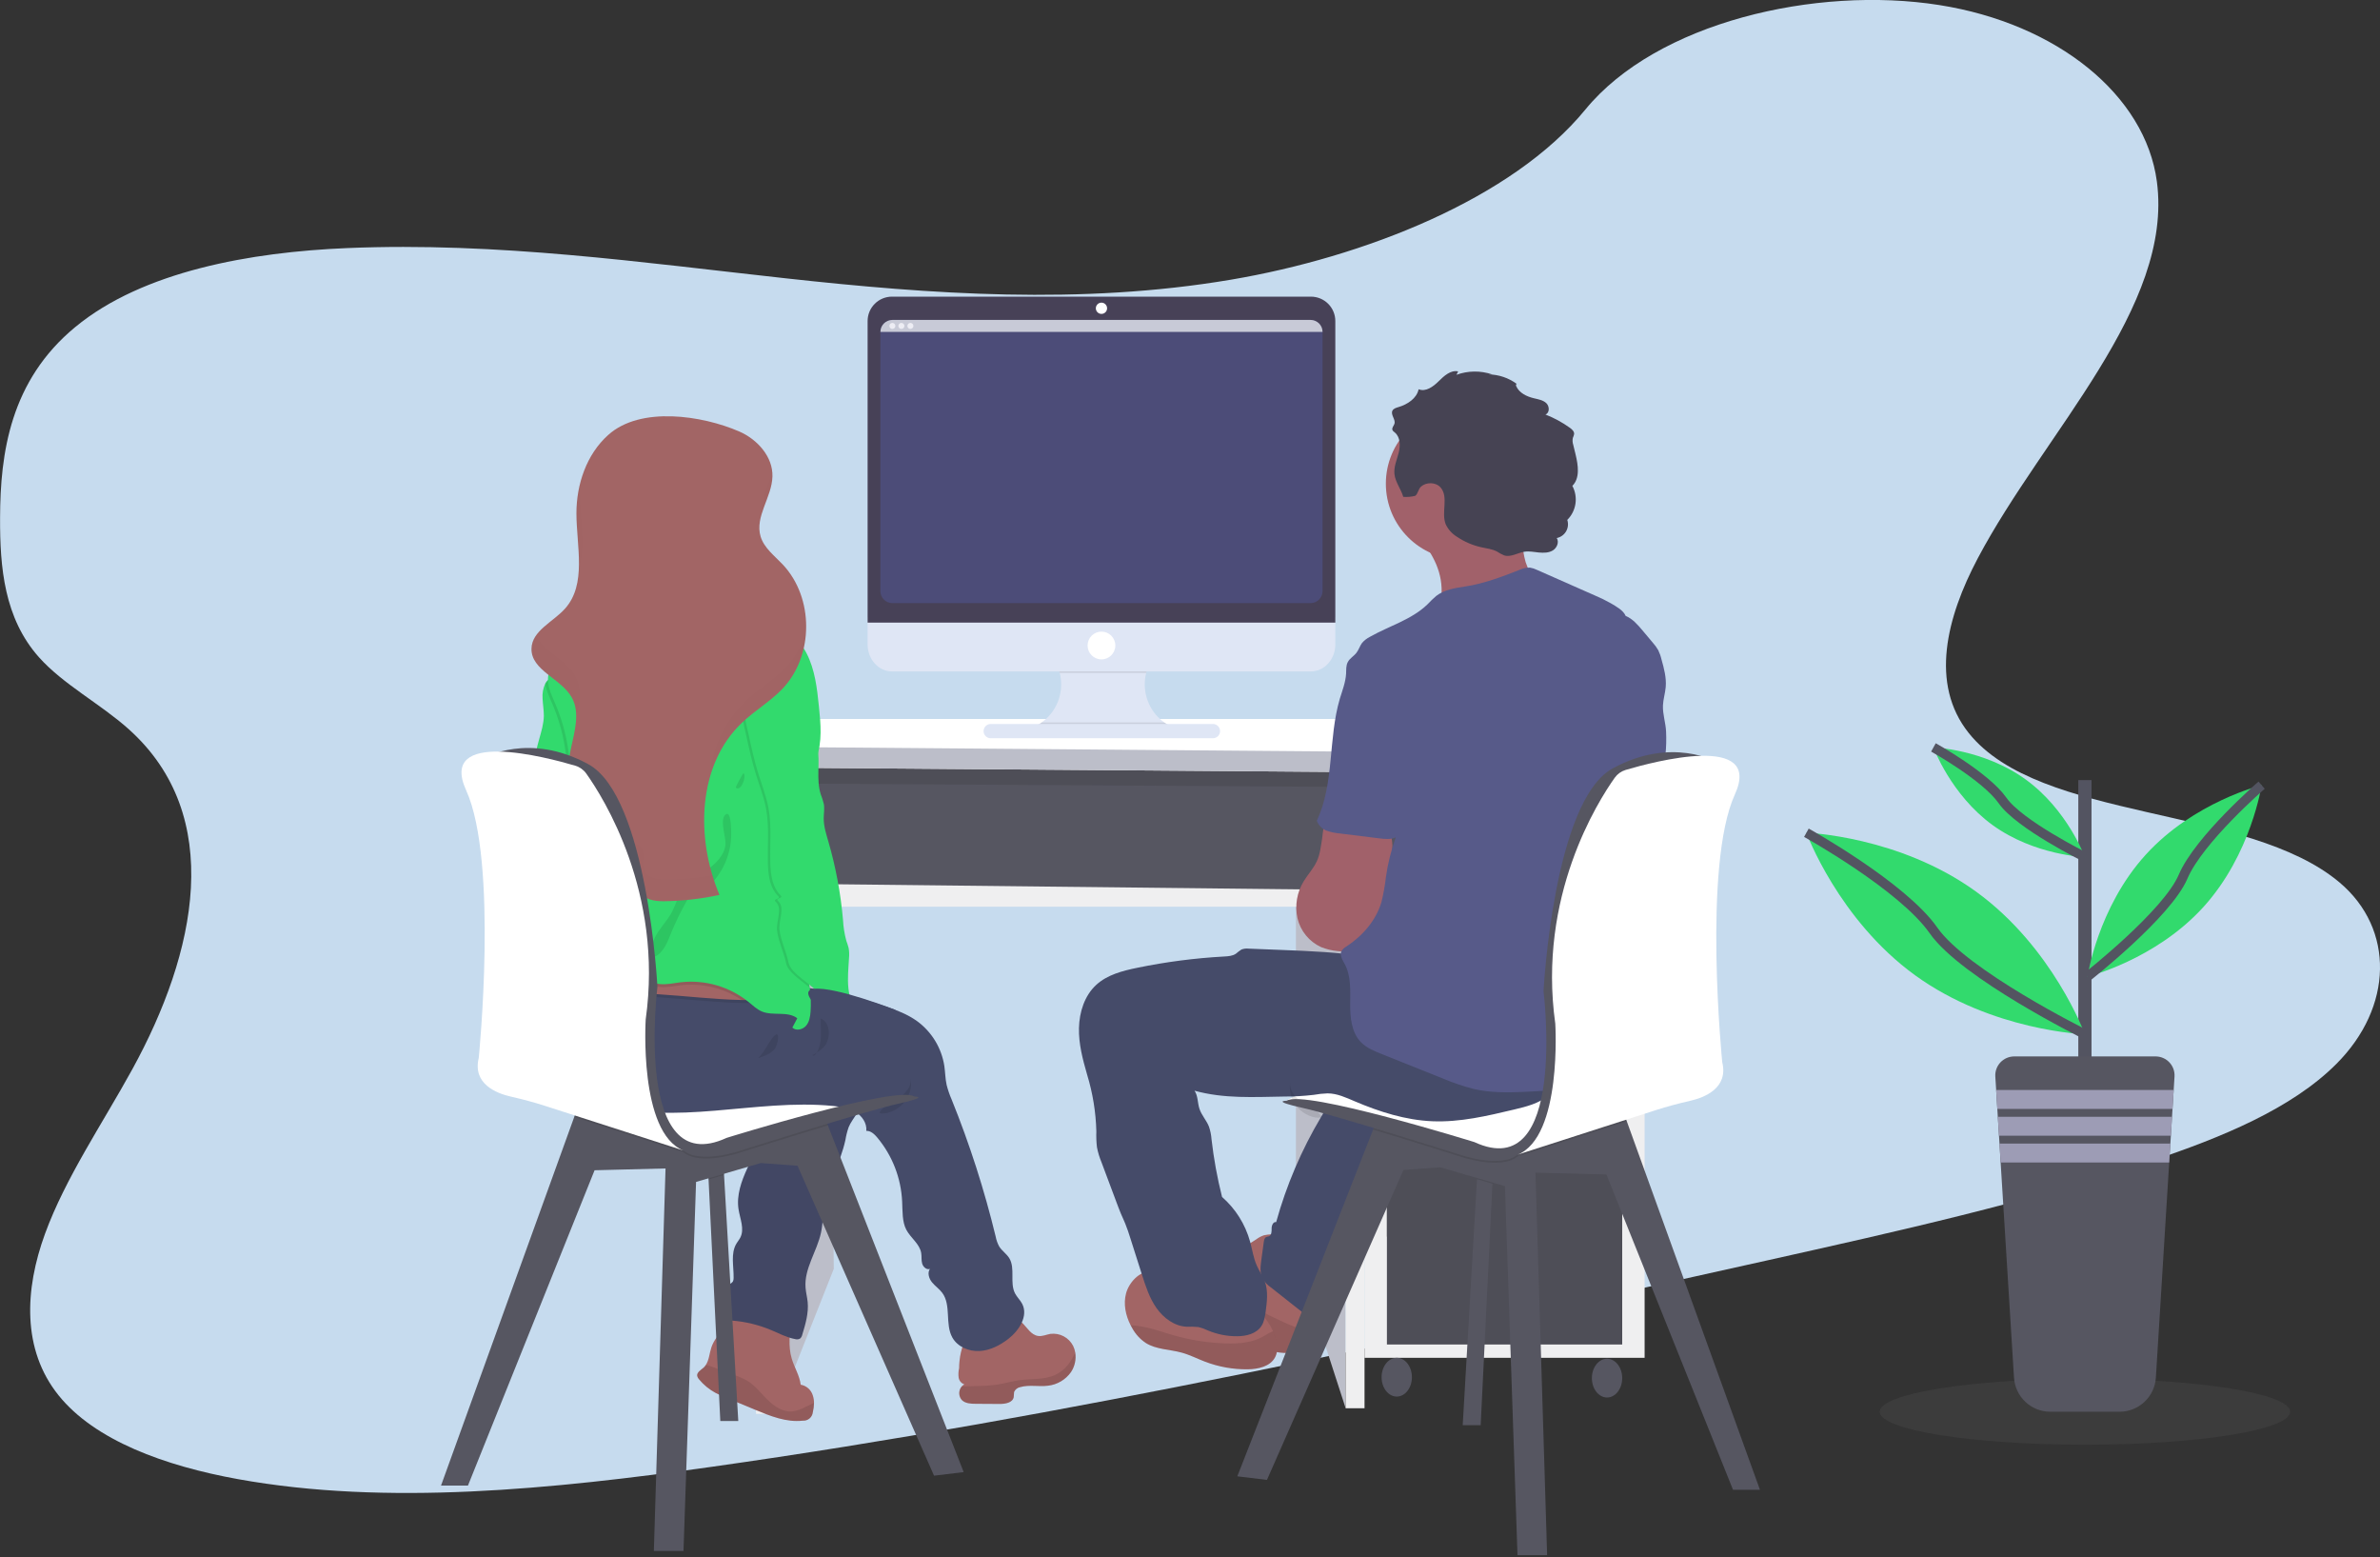 <svg width="500" height="327" viewBox="0 0 500 327" fill="none" xmlns="http://www.w3.org/2000/svg">
<rect x="0" y="0" width="500" height="327" fill="#333333" stroke="none"/>
<g clip-path="url(#clip0_1196_3313)">
<path d="M258.599 58.741C227.022 64.077 195.489 61.789 165.154 58.462C134.82 55.135 104.561 50.789 72.971 52.099C52.649 52.94 30.018 56.966 15.829 68.67C2.17 79.927 0.042 95.117 0.016 108.83C-0.02 119.144 0.874 129.816 8.183 138.033C13.262 143.732 21.081 147.817 26.97 153.078C47.459 171.352 41.23 200.127 27.784 224.591C21.474 236.069 13.758 247.357 9.462 259.105C5.166 270.853 4.595 283.441 12.285 293.021C19.904 302.521 34.642 307.875 50.008 310.649C81.218 316.287 115.99 312.787 149.633 308.043C224.093 297.508 297.782 281.083 371.312 264.698C398.518 258.631 425.844 252.538 452.054 243.795C466.611 238.928 481.433 232.87 490.835 223.441C502.781 211.494 503.082 195.153 491.569 185.388C472.252 169.016 428.53 172.649 413.588 153.932C405.367 143.626 408.947 129.631 415.491 117.268C429.521 90.754 456.638 64.559 453.125 38.126C450.701 19.984 432.202 4.97 407.407 1.059C381.418 -3.038 348.04 4.732 333.076 22.988C317.692 41.798 286.482 54.015 258.599 58.741Z" fill="#C6DBEE"/>
<path d="M284.683 158.957H159.281V187.997H284.683V158.957Z" fill="#565661"/>
<path opacity="0.1" d="M284.683 158.957H159.281V187.997H284.683V158.957Z" fill="black"/>
<path d="M174.284 188.953L175.165 266.48L163.103 296.931L162.17 188.953H174.284Z" fill="#BCBEC9"/>
<path d="M160.604 164.532L282.697 165.267V186.895H160.604V164.532Z" fill="#565661"/>
<path d="M272.25 188.953L282.697 190.426V295.754L272.25 263.537V188.953Z" fill="#BCBEC9"/>
<path d="M345.507 160.121H286.666V285.166H345.507V160.121Z" fill="#EFEFF0"/>
<path d="M340.799 163.594H291.373V259.714H340.799V163.594Z" fill="#565661"/>
<path opacity="0.1" d="M340.799 163.594H291.373V259.714H340.799V163.594Z" fill="black"/>
<path d="M340.799 165.563H291.373V186.895H340.799V165.563Z" fill="#565661"/>
<path d="M340.799 188.953H291.373V234.263H340.799V188.953Z" fill="#565661"/>
<path d="M340.799 237.059H291.373V282.369H340.799V237.059Z" fill="#565661"/>
<path opacity="0.1" d="M340.799 237.059H291.373V282.369H340.799V237.059Z" fill="black"/>
<path d="M293.435 293.307C295.194 293.307 296.621 291.485 296.621 289.236C296.621 286.988 295.194 285.166 293.435 285.166C291.676 285.166 290.25 286.988 290.25 289.236C290.25 291.485 291.676 293.307 293.435 293.307Z" fill="#565661"/>
<path d="M337.613 293.502C339.373 293.502 340.799 291.68 340.799 289.431C340.799 287.183 339.373 285.36 337.613 285.36C335.854 285.36 334.428 287.183 334.428 289.431C334.428 291.68 335.854 293.502 337.613 293.502Z" fill="#565661"/>
<path d="M158.838 296.931H163.104L161.931 161.205H155.454L158.838 296.931Z" fill="#EFEFF0"/>
<path d="M282.697 160.121V295.754H286.666V161.205L282.697 160.121Z" fill="#EFEFF0"/>
<path d="M162.139 185.568V190.426H282.696V186.895L162.139 185.568Z" fill="#EFEFF0"/>
<path d="M170.311 151.001H323.15L345.361 158.355V162.621L154.719 161.152V156.811L170.311 151.001Z" fill="white"/>
<path d="M154.719 156.811L345.361 158.355V162.621L154.719 161.152V156.811Z" fill="#BCBEC9"/>
<path d="M171.988 207.395L171.103 207.262C171.103 207.223 171.103 207.187 171.103 207.152C171.077 206.944 171.046 206.74 171.015 206.532C171.377 206.82 171.723 207.108 172.041 207.395H171.988Z" fill="url(#paint0_linear_1196_3313)"/>
<path d="M152.759 275.719C153.334 275.586 153.918 275.475 154.502 275.396C158.513 274.824 162.604 275.427 166.28 277.13C165.908 279.865 165.541 282.692 166.329 285.334C166.877 287.192 167.979 288.874 168.214 290.812C168.805 290.913 169.355 291.177 169.805 291.574C170.254 291.971 170.584 292.486 170.758 293.059C170.927 293.567 171.013 294.099 171.01 294.635C171.005 295.297 170.922 295.957 170.762 296.599C170.708 297.113 170.456 297.585 170.06 297.916C169.663 298.246 169.153 298.409 168.638 298.369C165.214 298.759 161.856 297.409 158.67 296.086L152.476 293.511C151.75 293.21 151.02 292.905 150.326 292.533C149.008 291.821 147.838 290.864 146.879 289.714C146.676 289.509 146.534 289.252 146.467 288.971C146.352 288.192 147.264 287.728 147.843 287.201C148.013 287.041 148.162 286.859 148.286 286.661C148.972 285.626 149.038 284.197 149.45 282.975C150.423 280.077 153.432 278.21 154.493 275.382C154.551 275.228 154.604 275.073 154.648 274.913" fill="#A26565"/>
<path opacity="0.1" d="M171.01 294.635C171.005 295.297 170.922 295.957 170.762 296.599C170.708 297.113 170.456 297.585 170.06 297.916C169.663 298.246 169.153 298.409 168.638 298.369C165.214 298.759 161.856 297.409 158.67 296.086L152.476 293.511C151.75 293.21 151.02 292.905 150.326 292.533C149.008 291.821 147.838 290.865 146.879 289.714C146.676 289.509 146.534 289.252 146.467 288.971C146.352 288.192 147.264 287.728 147.843 287.201C148.013 287.041 148.162 286.859 148.286 286.661C149.994 287.029 152.113 288.104 153.418 288.52C154.726 288.876 155.981 289.401 157.153 290.082C158.781 291.126 159.953 292.737 161.334 294.064C162.714 295.391 164.497 296.599 166.422 296.436C167.439 296.282 168.42 295.943 169.315 295.436L171.01 294.635Z" fill="black"/>
<path d="M163.758 231.754C163.873 232.155 163.863 232.582 163.729 232.978C163.594 233.373 163.342 233.718 163.006 233.966C162.427 234.325 161.679 234.276 161.104 234.665C160.391 235.165 160.289 236.156 160.166 237.015C159.723 239.966 158.259 242.643 157.007 245.356C155.754 248.068 154.697 251.028 155.157 253.975C155.471 255.975 156.453 258.108 155.533 259.909C155.308 260.351 154.971 260.745 154.715 261.174C153.454 263.281 154.17 265.949 154.122 268.4C154.14 268.672 154.08 268.944 153.949 269.183C153.756 269.409 153.518 269.593 153.25 269.723C152.801 270.053 152.432 270.481 152.171 270.973C151.91 271.466 151.763 272.011 151.741 272.568C151.704 273.682 151.838 274.796 152.14 275.869C152.188 276.302 152.38 276.707 152.684 277.02C153.036 277.252 153.452 277.37 153.874 277.356C156.654 277.581 159.38 278.244 161.953 279.32C163.63 280.02 165.258 280.896 167.041 281.232C167.214 281.286 167.395 281.303 167.575 281.284C167.754 281.265 167.928 281.21 168.085 281.121C168.31 280.919 168.464 280.651 168.528 280.356C169.214 278.099 169.908 275.772 169.674 273.427C169.572 272.418 169.302 271.431 169.231 270.422C168.922 266.44 171.616 262.847 172.47 258.918C172.855 257.148 172.855 255.316 173.129 253.528C173.873 248.63 176.572 244.236 177.611 239.391C177.756 238.488 177.981 237.599 178.284 236.736C179.058 234.86 180.85 233.338 180.89 231.307C180.914 230.86 180.797 230.417 180.554 230.041C180.136 229.584 179.582 229.273 178.974 229.156C176.57 228.495 174.124 228.001 171.652 227.679C170.519 227.456 169.362 227.376 168.209 227.44C166.712 227.616 165.273 228.124 163.997 228.926C162.289 229.979 163.387 230.232 163.758 231.754Z" fill="#454B69"/>
<path opacity="0.05" d="M163.758 231.754C163.873 232.155 163.863 232.582 163.729 232.978C163.594 233.373 163.342 233.718 163.006 233.966C162.427 234.325 161.679 234.276 161.104 234.665C160.391 235.165 160.289 236.156 160.166 237.015C159.723 239.966 158.259 242.643 157.007 245.356C155.754 248.068 154.697 251.028 155.157 253.975C155.471 255.975 156.453 258.108 155.533 259.909C155.308 260.351 154.971 260.745 154.715 261.174C153.454 263.281 154.17 265.949 154.122 268.4C154.14 268.672 154.08 268.944 153.949 269.183C153.756 269.409 153.518 269.593 153.25 269.723C152.801 270.053 152.432 270.481 152.171 270.973C151.91 271.466 151.763 272.011 151.741 272.568C151.704 273.682 151.838 274.796 152.14 275.869C152.188 276.302 152.38 276.707 152.684 277.02C153.036 277.252 153.452 277.37 153.874 277.356C156.654 277.581 159.38 278.244 161.953 279.32C163.63 280.02 165.258 280.896 167.041 281.232C167.214 281.286 167.395 281.303 167.575 281.284C167.754 281.265 167.928 281.21 168.085 281.121C168.31 280.919 168.464 280.651 168.528 280.356C169.214 278.099 169.908 275.772 169.674 273.427C169.572 272.418 169.302 271.431 169.231 270.422C168.922 266.44 171.616 262.847 172.47 258.918C172.855 257.148 172.855 255.316 173.129 253.528C173.873 248.63 176.572 244.236 177.611 239.391C177.756 238.488 177.981 237.599 178.284 236.736C179.058 234.86 180.85 233.338 180.89 231.307C180.914 230.86 180.797 230.417 180.554 230.041C180.136 229.584 179.582 229.273 178.974 229.156C176.57 228.495 174.124 228.001 171.652 227.679C170.519 227.456 169.362 227.376 168.209 227.44C166.712 227.616 165.273 228.124 163.997 228.926C162.289 229.979 163.387 230.232 163.758 231.754Z" fill="black"/>
<path d="M155.1 298.44H151.325L148.857 247.714L148.684 244.829L151.892 243.701L152.109 246.767L155.1 298.44Z" fill="#565661"/>
<path opacity="0.1" d="M152.109 246.767L148.857 247.714L148.684 244.829L151.892 243.701L152.109 246.767Z" fill="black"/>
<path d="M202.455 309.17L196.23 309.923L167.55 244.829L159.816 244.263L146.233 248.227L143.592 325.728H137.366L139.818 245.396L124.912 245.776L98.312 311.998H92.653L120.629 234.604L121.708 231.621L163.4 230.192L173.793 236.019L173.926 236.356L202.455 309.17Z" fill="#565661"/>
<path opacity="0.1" d="M173.926 236.356C164.966 239.055 155.666 242.002 155.666 242.002C155.666 242.002 147.185 244.962 143.592 242.002C143.139 241.648 142.633 241.369 142.092 241.174C142.558 241.507 143.062 241.785 143.592 242.002L120.629 234.599L121.704 231.621L163.4 230.192L173.793 236.019L173.926 236.356Z" fill="black"/>
<path d="M131.517 223.51L148.494 219.736C148.494 219.736 189.057 227.285 192.075 230.302C192.075 230.302 159.626 236.904 156.042 239.152C152.458 241.4 131.137 243.887 131.517 223.51Z" fill="white"/>
<path d="M124.217 181.081C122.89 185.289 119.266 189.081 114.855 189.262C114.534 189.3 114.209 189.241 113.921 189.094C113.368 188.749 113.355 187.939 113.58 187.324C113.806 186.709 114.2 186.156 114.262 185.51C114.275 185.378 114.266 185.245 114.235 185.116C114.12 184.59 113.691 184.121 113.187 184.231C113.53 183.957 113.759 183.564 113.828 183.129C113.898 182.695 113.803 182.25 113.563 181.882C113.363 181.656 113.182 181.413 113.023 181.156C112.656 180.404 113.227 179.559 113.465 178.753C113.957 176.984 112.709 175.214 112.607 173.368C112.519 171.718 113.355 170.165 113.563 168.528C113.895 165.873 112.576 163.329 112.421 160.678C112.315 158.829 112.771 156.997 113.28 155.213C113.722 153.621 114.222 152.01 114.253 150.346C114.253 149.138 114.045 147.944 113.988 146.74C113.896 145.64 114.096 144.535 114.567 143.536C114.873 142.949 115.395 142.504 116.023 142.293C117.474 141.806 118.425 142.563 118.638 143.939C118.992 146.28 118.788 148.669 119.253 151.019C119.682 153.216 120.333 155.364 121.195 157.43C121.978 159.298 122.929 161.103 123.531 163.037C123.984 164.63 124.308 166.258 124.5 167.904C125.093 172.324 125.557 176.873 124.217 181.081Z" fill="#32DA6D"/>
<path d="M224.988 288.179C224.429 288.968 223.709 289.63 222.875 290.121C222.042 290.612 221.114 290.921 220.152 291.029C218.232 291.268 216.237 290.785 214.374 291.312C214.086 291.359 213.814 291.478 213.582 291.656C213.35 291.834 213.166 292.067 213.047 292.334C213.001 292.694 212.973 293.055 212.963 293.418C212.746 294.599 211.193 294.865 209.985 294.856L205.003 294.825C203.968 294.825 202.822 294.768 202.079 294.051C201.725 293.659 201.526 293.153 201.518 292.625C201.51 292.098 201.693 291.586 202.034 291.183C202.189 291 202.378 290.85 202.592 290.741C202.281 290.638 202.004 290.451 201.793 290.2C201.582 289.949 201.445 289.645 201.397 289.321C201.307 288.67 201.338 288.008 201.49 287.369C201.49 285.52 201.933 282.422 203.233 280.975C204.831 279.175 207.6 276.847 210.012 276.365C210.826 276.209 211.665 276.245 212.463 276.472C213.26 276.699 213.994 277.109 214.604 277.67C215.746 278.732 216.578 280.396 218.144 280.582C218.998 280.688 219.821 280.285 220.666 280.139C221.626 280.016 222.601 280.192 223.458 280.644C224.314 281.097 225.009 281.803 225.449 282.666C225.663 283.103 225.812 283.57 225.891 284.051C226.125 285.492 225.802 286.967 224.988 288.179Z" fill="#A26565"/>
<path opacity="0.1" d="M224.989 288.179C224.429 288.968 223.709 289.63 222.875 290.121C222.042 290.612 221.114 290.921 220.153 291.029C218.232 291.268 216.237 290.785 214.374 291.312C214.086 291.359 213.814 291.478 213.582 291.656C213.35 291.834 213.167 292.067 213.047 292.334C213.001 292.694 212.973 293.055 212.963 293.418C212.746 294.599 211.193 294.865 209.985 294.856L205.003 294.825C203.968 294.825 202.822 294.768 202.079 294.051C201.725 293.659 201.526 293.153 201.518 292.625C201.51 292.098 201.693 291.586 202.034 291.184C204.91 291.064 207.738 291.184 210.605 290.591C211.768 290.356 212.914 290.046 214.091 289.883C216.64 289.52 219.352 289.83 221.692 288.75C223.644 287.865 225.042 286.064 225.869 284.055C226.108 285.492 225.794 286.965 224.989 288.179V288.179Z" fill="black"/>
<path d="M211.843 281.183C210.074 282.555 207.998 283.626 205.769 283.741C203.539 283.856 201.172 282.856 200.079 280.918C198.481 278.073 199.897 274.117 197.942 271.506C197.331 270.688 196.451 270.108 195.805 269.316C195.159 268.524 194.787 267.334 195.362 266.493C194.668 266.758 193.933 266.086 193.73 265.369C193.526 264.652 193.654 263.882 193.53 263.157C193.207 261.232 191.318 259.997 190.411 258.289C189.504 256.581 189.628 254.365 189.526 252.342C189.3 247.416 187.466 242.699 184.305 238.913C183.704 238.196 182.934 237.466 181.996 237.502C182.16 235.882 181.08 234.333 179.682 233.519C178.284 232.705 176.62 232.431 175.001 232.271C158.661 230.661 141.636 236.736 126.035 231.625C121.695 230.205 117.509 227.829 114.855 224.103C113.821 222.685 113.081 221.075 112.679 219.366C112.277 217.658 112.221 215.887 112.514 214.156V214.094C113.129 210.953 114.788 210.178 117.536 208.745C120.708 207.068 124.023 205.677 127.442 204.59C134.079 202.515 141.224 201.767 148.073 203.289C151.272 204.006 154.356 205.192 157.56 205.886C158.821 206.161 160.09 206.355 161.369 206.519C163.356 206.767 165.351 206.931 167.351 207.161C173.745 207.897 180.043 209.314 186.137 211.386C188.407 212.156 190.677 213.037 192.628 214.431C194.171 215.552 195.476 216.968 196.467 218.599C197.457 220.229 198.113 222.04 198.397 223.926C198.583 225.227 198.588 226.581 198.871 227.842C199.139 228.902 199.494 229.938 199.933 230.94C203.713 240.288 206.802 249.901 209.175 259.701C209.31 260.429 209.559 261.131 209.914 261.781C210.481 262.696 211.454 263.312 212.025 264.227C213.352 266.387 212.073 269.4 213.25 271.648C213.657 272.427 214.334 273.042 214.741 273.82C216.069 276.374 214.109 279.427 211.843 281.183Z" fill="#454B69"/>
<path opacity="0.1" d="M189.234 230.342C189.863 229.845 190.406 229.247 190.84 228.572C191.276 227.895 191.449 227.081 191.327 226.285C191.5 227.292 191.434 228.326 191.135 229.303C190.836 230.281 190.312 231.174 189.606 231.913C188.495 233.05 186.411 234.165 184.788 233.776C185.018 232.475 188.203 231.218 189.234 230.342Z" fill="black"/>
<path opacity="0.1" d="M161.59 208.289C161.457 208.763 161.207 209.197 160.864 209.551C160.521 209.904 160.096 210.167 159.626 210.316C158.682 210.604 157.695 210.719 156.71 210.656H155.825C144.215 210.4 132.482 207.824 121.142 210.28C119.775 210.562 118.434 210.957 117.133 211.462C115.476 212.115 113.924 213.01 112.527 214.117V214.055C113.142 210.913 114.802 210.139 117.549 208.705C120.718 207.042 124.029 205.665 127.442 204.59C134.079 202.515 141.224 201.767 148.074 203.289C151.272 204.006 154.356 205.192 157.56 205.886C158.821 206.161 160.09 206.355 161.369 206.519C161.617 207.074 161.694 207.69 161.59 208.289V208.289Z" fill="black"/>
<path d="M161.59 207.656C161.458 208.132 161.209 208.566 160.866 208.921C160.522 209.276 160.096 209.539 159.626 209.687C158.682 209.976 157.694 210.09 156.71 210.024H155.825C144.215 209.767 132.482 207.192 121.142 209.647C119.776 209.93 118.435 210.323 117.133 210.824C115.397 211.517 113.778 212.472 112.333 213.656C111.993 212.724 111.656 211.791 111.319 210.855C110.912 209.74 112.204 209.493 112.452 208.493C112.616 207.816 112.337 207.046 112.195 206.324C112.159 206.148 112.136 205.969 112.125 205.789C112.045 204.192 112.616 203.271 113.925 202.408C117.81 199.842 122.549 198.081 126.982 196.758C129.339 196.013 131.774 195.541 134.238 195.351C137.725 195.147 141.207 195.793 144.6 196.612C148.773 197.643 152.901 199.006 156.599 201.187C158.413 202.245 160.183 203.572 161.161 205.457C161.551 206.12 161.703 206.896 161.59 207.656Z" fill="#A26565"/>
<path opacity="0.1" d="M124.217 181.081C122.889 185.289 119.266 189.081 114.854 189.262C114.533 189.3 114.208 189.241 113.921 189.094C113.368 188.749 113.354 187.939 113.58 187.324C113.806 186.709 114.2 186.156 114.261 185.51C114.275 185.378 114.266 185.245 114.235 185.116C116.575 181.815 118.845 178.479 119.743 174.572C119.925 173.899 119.981 173.199 119.907 172.506C119.788 171.709 119.385 170.988 119.164 170.218C118.774 168.855 118.956 167.413 119.066 166.001C119.527 159.786 118.489 153.551 116.04 147.82C115.443 146.439 114.761 145.041 114.553 143.567C114.86 142.98 115.381 142.535 116.009 142.324C117.46 141.837 118.412 142.594 118.624 143.97C118.978 146.311 118.774 148.7 119.239 151.05C119.669 153.247 120.319 155.395 121.181 157.461C121.964 159.328 122.916 161.134 123.517 163.067C123.97 164.661 124.294 166.289 124.486 167.935C125.093 172.324 125.557 176.873 124.217 181.081Z" fill="black"/>
<path opacity="0.1" d="M161.59 207.656C161.458 208.132 161.209 208.566 160.866 208.921C160.523 209.276 160.097 209.539 159.626 209.687C158.683 209.976 157.695 210.09 156.71 210.024H155.825C152.046 207.513 147.503 206.417 142.994 206.926C141.552 207.099 140.11 207.435 138.667 207.302C135.752 207.037 133.389 204.939 130.792 203.599C127.836 202.139 124.512 201.596 121.246 202.039C117.98 202.483 114.921 203.891 112.461 206.085L112.209 206.307C112.173 206.13 112.149 205.951 112.138 205.771C112.059 204.174 112.629 203.254 113.939 202.391C117.824 199.824 122.562 198.063 126.996 196.74C129.352 195.995 131.787 195.523 134.252 195.333C137.738 195.13 141.22 195.776 144.614 196.594C148.786 197.625 152.914 198.988 156.613 201.17C158.414 202.245 160.183 203.572 161.161 205.457C161.551 206.12 161.703 206.896 161.59 207.656Z" fill="black"/>
<path d="M171.514 159.187L171.452 159.346C170.461 161.917 168.638 164.09 167.47 166.594C165.997 169.767 165.634 173.324 165.306 176.811C165.023 179.798 164.745 182.802 164.97 185.798C165.537 193.178 169.143 200.178 170.107 207.417C170.345 209.089 170.406 210.781 170.288 212.466C170.209 213.532 170.014 214.679 169.306 215.466C168.598 216.254 167.222 216.563 166.461 215.807C166.802 215.156 167.147 214.51 167.492 213.86C165.47 212.289 162.426 213.417 160.064 212.435C159.024 211.993 158.192 211.196 157.32 210.484C155.331 208.866 153.039 207.663 150.578 206.944C148.116 206.225 145.537 206.005 142.99 206.298C141.547 206.475 140.105 206.811 138.662 206.678C135.747 206.409 133.384 204.316 130.787 202.975C127.832 201.516 124.508 200.973 121.242 201.415C117.977 201.858 114.917 203.265 112.456 205.457C111.837 206.032 111.005 206.705 110.244 206.342C109.95 206.162 109.712 205.903 109.558 205.594C106.66 200.643 108.793 194.258 111.89 189.435C114.987 184.612 119.089 180.165 120.363 174.576C120.547 173.904 120.602 173.203 120.527 172.51C120.407 171.714 120.004 170.992 119.783 170.222C119.394 168.86 119.575 167.417 119.686 166.006C120.15 159.789 119.115 153.553 116.668 147.82C115.96 146.169 115.12 144.497 115.12 142.705C115.12 139.882 117.142 137.541 118.814 135.271C120.739 132.66 122.354 129.771 124.792 127.625C127.101 125.585 130.446 124.337 133.304 125.373C138.161 124.193 143.16 123.706 148.153 123.926C149.878 124.005 151.661 124.187 153.175 125.023C154.794 125.908 155.958 127.483 157.55 128.426C158.714 129.12 160.055 129.448 161.32 129.935C164.814 131.299 167.699 133.879 169.443 137.2C171.213 140.629 171.656 144.572 172.045 148.413C172.417 152.028 172.771 155.784 171.514 159.187Z" fill="#32DA6D"/>
<path opacity="0.1" d="M164.971 185.798C165.537 193.178 169.143 200.178 170.108 207.417C168.179 205.785 165.493 204.143 165.135 202.245C164.736 200.192 163.462 197.502 163.25 195.426C163.037 193.351 164.493 190.816 162.967 189.391C162.223 188.696 164.201 188.891 163.475 188.178C161.843 186.59 161.44 184.143 161.338 181.873C161.166 177.855 161.675 173.793 160.936 169.842C160.493 167.404 159.569 165.081 158.83 162.714C157.971 159.957 157.352 157.134 156.733 154.307C156.123 151.793 155.68 149.241 155.405 146.669C155.215 144.457 155.303 142.112 156.29 140.094C157.277 138.076 159.272 136.439 161.511 136.47C168.997 136.567 167.705 146.718 169.351 151.408C170.01 153.276 170.9 155.081 171.258 157.028C171.389 157.791 171.46 158.563 171.47 159.338C170.479 161.908 168.657 164.081 167.488 166.585C166.015 169.758 165.652 173.315 165.325 176.802C165.024 179.798 164.745 182.802 164.971 185.798Z" fill="black"/>
<path d="M169.837 151.293C170.497 153.16 171.386 154.966 171.744 156.913C172.342 160.174 171.417 163.638 172.421 166.798C172.683 167.472 172.902 168.162 173.076 168.864C173.249 169.868 173.05 170.895 173.05 171.917C173.05 173.563 173.567 175.156 174.027 176.736C175.584 182.104 176.613 187.611 177.102 193.178C177.176 194.674 177.411 196.158 177.806 197.603C177.992 198.093 178.151 198.592 178.284 199.099C178.403 199.775 178.431 200.464 178.368 201.147C178.248 203.316 178.005 205.493 178.248 207.652C178.492 209.811 179.279 212.001 180.903 213.448C179.452 213.762 177.917 214.077 176.501 213.612C174.51 212.962 173.315 210.957 172.302 209.134C171.019 206.807 166.143 204.709 165.639 202.094C165.245 200.046 163.971 197.355 163.758 195.276C163.546 193.196 164.997 190.669 163.471 189.245C162.732 188.55 164.71 188.74 163.98 188.032C162.351 186.444 161.949 183.997 161.847 181.722C161.674 177.709 162.179 173.647 161.444 169.696C161.002 167.258 160.077 164.935 159.338 162.563C158.48 159.811 157.86 156.988 157.241 154.156C156.63 151.642 156.186 149.091 155.914 146.519C155.723 144.306 155.808 141.957 156.799 139.939C157.79 137.921 159.785 136.289 162.019 136.315C169.475 136.448 168.192 146.603 169.837 151.293Z" fill="#32DA6D"/>
<path opacity="0.1" d="M148.503 153.023C149.202 153.842 150.1 154.74 151.158 154.581C151.077 154.708 150.95 154.799 150.804 154.834C150.658 154.868 150.503 154.844 150.374 154.767C150.121 154.598 149.917 154.364 149.786 154.09L148.273 151.537C148.074 151.205 146.702 149.271 146.366 150.386C146.233 150.86 148.162 152.625 148.503 153.023Z" fill="black"/>
<path opacity="0.1" d="M147.689 159.39C147.645 158.556 147.293 157.768 146.702 157.178C146.17 156.696 145.549 156.321 144.875 156.076C143.215 155.395 141.251 154.846 139.45 154.935C140.105 155.89 142.207 156.461 143.26 157.001C144.752 157.771 146.228 158.567 147.689 159.39Z" fill="black"/>
<path opacity="0.1" d="M152.401 177.514C152.096 179.78 150.242 181.497 148.366 182.824C146.49 184.152 144.384 185.293 143.158 187.214C142.309 188.541 141.928 190.081 141.207 191.466C140.411 192.992 139.22 194.276 138.269 195.709C137.318 197.143 136.575 198.855 136.867 200.554C136.871 200.633 136.891 200.709 136.926 200.779C136.961 200.849 137.01 200.911 137.07 200.962C137.161 201 137.261 201.015 137.359 201.004C137.457 200.993 137.551 200.957 137.632 200.9C139.561 199.891 140.322 197.585 141.132 195.59C141.982 193.576 142.939 191.608 143.999 189.696C144.477 188.811 145.003 187.846 145.892 187.355C146.501 187.102 147.125 186.884 147.76 186.705C148.66 186.292 149.45 185.672 150.065 184.895C152.48 182.013 153.741 178.338 153.604 174.581C153.578 173.789 153.533 169.975 152.343 171.152C151.153 172.329 152.604 175.975 152.401 177.514Z" fill="black"/>
<path d="M155.317 90.624C159.122 92.284 162.396 95.934 162.276 100.071C162.174 104.417 158.538 108.51 159.79 112.673C160.515 115.089 162.701 116.709 164.431 118.545C171.019 125.519 171.006 137.691 164.396 144.651C161.865 147.306 158.613 149.196 155.936 151.731C146.499 160.625 146.096 176.01 151.149 187.953C147.277 188.79 143.331 189.235 139.371 189.28C137.517 189.28 135.247 188.966 134.575 187.236C133.955 185.638 135.017 183.479 133.796 182.298C133.221 181.745 132.358 181.669 131.584 181.541C126.602 180.736 122.514 176.758 120.646 172.072C118.779 167.386 118.877 162.112 119.947 157.182C120.708 153.62 121.899 149.7 120.133 146.514C117.921 142.505 111.559 140.815 111.656 136.231C111.736 132.474 116.164 130.647 118.678 127.855C123.314 122.713 121.107 114.735 121.098 107.806C121.098 101.709 123.23 95.416 127.77 91.355C134.522 85.262 147.525 87.24 155.317 90.624Z" fill="#A26565"/>
<g opacity="0.1">
<path opacity="0.1" d="M120.859 141.97C118.916 138.466 113.815 136.731 112.629 133.284C112.036 134.089 111.703 135.055 111.673 136.054C111.576 140.638 117.93 142.329 120.151 146.342C120.88 147.763 121.187 149.363 121.036 150.953C121.735 147.873 122.35 144.66 120.859 141.97Z" fill="black"/>
<path opacity="0.1" d="M160.298 107.001C161.095 104.678 162.25 102.333 162.307 99.921C162.315 99.66 162.308 99.398 162.285 99.138C161.396 101.802 160.033 104.386 160.298 107.001Z" fill="black"/>
<path opacity="0.1" d="M121.62 119.377C123.142 114.567 121.828 108.603 121.823 103.266C121.823 102.62 121.85 101.97 121.898 101.324C121.374 103.386 121.11 105.506 121.111 107.634C121.12 111.443 121.788 115.576 121.62 119.377Z" fill="black"/>
<path opacity="0.1" d="M165.134 140.125C162.603 142.78 159.351 144.669 156.675 147.205C151.896 151.705 149.441 157.868 148.826 164.404C149.967 159.536 152.272 155.054 155.967 151.572C158.621 149.05 161.896 147.169 164.426 144.492C167.437 141.211 169.185 136.968 169.36 132.519C168.596 135.362 167.145 137.974 165.134 140.125V140.125Z" fill="black"/>
<path opacity="0.1" d="M140.109 184.74C138.255 184.74 135.986 184.422 135.313 182.692C134.694 181.099 135.756 178.939 134.534 177.754C133.959 177.2 133.092 177.125 132.322 176.997C127.345 176.196 123.256 172.214 121.389 167.532C120.013 164.072 119.717 160.298 120.062 156.572C120.027 156.718 119.996 156.864 119.965 157.014C118.912 161.944 118.801 167.222 120.664 171.908C122.526 176.594 126.619 180.572 131.597 181.373C132.384 181.501 133.251 181.581 133.809 182.13C135.043 183.316 133.968 185.475 134.587 187.068C135.26 188.798 137.53 189.139 139.384 189.116C143.344 189.071 147.29 188.626 151.161 187.789C150.615 186.498 150.138 185.179 149.732 183.838C146.555 184.402 143.336 184.704 140.109 184.74V184.74Z" fill="black"/>
</g>
<path opacity="0.1" d="M154.6 165.444C155.693 166.267 156.878 163.129 156.202 162.346C156.02 162.55 154.432 165.329 154.6 165.444Z" fill="black"/>
<path opacity="0.1" d="M159.259 222.232C160.546 221.789 161.913 221.347 162.754 220.285C163.449 219.431 164.02 216.041 162.551 217.665C161.303 219.059 160.714 220.895 159.259 222.232Z" fill="black"/>
<path opacity="0.1" d="M172.369 218.679C172.214 219.723 171.926 220.807 171.187 221.559C171.05 221.701 170.745 221.789 170.705 221.599C171.53 221.159 172.297 220.618 172.988 219.988C174.484 218.506 174.687 214.855 172.408 213.886C172.386 215.488 172.612 217.05 172.369 218.679Z" fill="black"/>
<path d="M188.106 212.099C188.106 212.099 175.55 207.165 171.01 207.674C166.471 208.183 176.151 215.338 176.151 215.338L181.939 219.241C181.939 219.241 185.478 217.913 185.713 217.811C185.947 217.71 188.106 212.099 188.106 212.099Z" fill="#454B69"/>
<path d="M101.709 159.169C101.709 159.169 111.142 153.7 123.593 160.497C136.043 167.293 138.118 207.289 138.118 207.289C138.118 207.289 133.026 248.037 152.662 238.971C152.662 238.971 188.5 227.842 192.088 230.294C192.088 230.294 195.486 230.294 188.695 231.803C181.903 233.311 155.666 241.626 155.666 241.626C155.666 241.626 147.184 244.59 143.591 241.626C139.999 238.661 129.818 242.006 128.495 221.625C127.62 208.782 126.045 195.996 123.779 183.324L120.279 172.948L101.709 159.169Z" fill="#565661"/>
<path d="M100.577 222.187C100.577 222.187 104.727 180.869 97.922 165.961C92.002 152.97 114.895 159.045 120.868 160.815C121.792 161.092 122.598 161.668 123.159 162.453C126.699 167.43 139.397 187.382 135.654 214.077C135.654 214.077 134.145 237.851 143.578 241.621L114.514 232.258C112.156 231.497 109.762 230.865 107.346 230.316C104.267 229.617 99.25 227.63 100.577 222.187Z" fill="white"/>
<path d="M307.292 299.325H311.066L313.54 248.599L313.708 245.714L310.5 244.586L310.288 247.652L307.292 299.325Z" fill="#565661"/>
<path opacity="0.1" d="M310.288 247.652L313.539 248.599L313.708 245.714L310.5 244.586L310.288 247.652Z" fill="black"/>
<path d="M275.782 279.736C275.689 280.431 275.51 281.112 275.251 281.763C274.982 282.613 274.406 283.333 273.636 283.781C273.118 283.994 272.563 284.104 272.003 284.104C269.919 284.227 267.716 284.196 265.924 283.134C265.16 282.643 264.461 282.059 263.84 281.396C259.813 277.394 256.153 273.041 252.903 268.387C252.358 267.603 251.796 266.679 252.04 265.732C256.25 264.564 260.248 262.734 263.884 260.311C264.386 259.926 264.948 259.627 265.548 259.426C266.574 259.207 267.631 259.168 268.671 259.311C269.676 259.475 269.72 259.506 270.105 260.639C270.742 262.555 270.636 264.621 271.353 266.537C271.808 267.596 272.362 268.609 273.007 269.564C274.857 272.657 276.277 276.307 275.782 279.736Z" fill="#A26565"/>
<path opacity="0.1" d="M275.782 279.737C275.689 280.431 275.51 281.112 275.251 281.763C274.982 282.613 274.406 283.333 273.636 283.781C273.118 283.995 272.563 284.104 272.003 284.104C269.919 284.228 267.716 284.197 265.924 283.135C265.16 282.643 264.461 282.059 263.84 281.396C259.813 277.395 256.153 273.041 252.903 268.387C252.358 267.604 251.796 266.679 252.04 265.732C253.413 265.351 254.766 264.899 256.093 264.378L256.159 264.427C257.517 265.396 258.504 266.785 259.464 268.148L262.561 272.506C263.113 273.362 263.765 274.15 264.504 274.852C265.419 275.586 266.429 276.193 267.508 276.657C268.963 277.36 270.419 278.064 271.932 278.63C272.91 279.024 274.565 279.179 275.782 279.737Z" fill="black"/>
<path d="M278.639 232.484C278.334 233.219 277.964 233.926 277.533 234.595C273.421 241.501 270.249 248.925 268.1 256.67C267.49 256.533 267.145 257.365 267.149 257.997C267.153 258.63 267.149 259.427 266.565 259.657C266.392 259.723 266.198 259.723 266.03 259.798C265.658 259.967 265.552 260.44 265.499 260.847L264.977 264.679C264.795 266.006 264.636 267.444 265.286 268.617C265.735 269.314 266.317 269.915 266.999 270.387L275.635 277.201C275.989 277.48 276.427 277.776 276.852 277.622C277.821 277.268 276.962 275.533 277.737 274.829C278.25 274.347 279.064 274.71 279.776 274.652C280.706 274.582 281.409 273.728 281.644 272.829C281.808 271.915 281.825 270.979 281.692 270.06C281.634 269.64 281.683 269.212 281.834 268.816C282.098 268.397 282.461 268.049 282.891 267.803C284.39 266.708 285.597 265.263 286.408 263.594C287.219 261.925 287.608 260.082 287.541 258.228C287.471 257.663 287.492 257.091 287.603 256.533C287.783 256.022 288.055 255.548 288.404 255.135C291.541 250.891 294.156 246.285 296.753 241.688C298.249 239.033 299.771 236.338 300.293 233.347C300.338 233.236 300.357 233.115 300.347 232.996C300.338 232.876 300.301 232.76 300.239 232.657C300.178 232.554 300.093 232.466 299.991 232.402C299.89 232.337 299.775 232.297 299.656 232.285C298.36 231.88 297.038 231.564 295.7 231.338C291.634 230.515 287.71 229.245 283.754 228.024C279.799 226.803 279.83 229.289 278.639 232.484Z" fill="#454B69"/>
<path d="M259.938 310.055L266.167 310.808L294.842 245.714L302.576 245.148L316.164 249.112L318.801 326.613H325.026L322.575 246.281L337.481 246.661L364.081 312.883H369.739L341.764 235.488L340.688 232.506L298.992 231.077L288.599 236.904L288.466 237.241L259.938 310.055Z" fill="#565661"/>
<path opacity="0.1" d="M288.466 237.241C297.426 239.94 306.726 242.887 306.726 242.887C306.726 242.887 315.208 245.847 318.8 242.887C319.253 242.533 319.76 242.254 320.3 242.059C319.834 242.392 319.331 242.67 318.8 242.887L341.763 235.484L340.702 232.506L299.005 231.077L288.612 236.904L288.466 237.241Z" fill="black"/>
<path d="M330.875 224.395L313.898 220.621C313.898 220.621 273.335 228.17 270.317 231.187C270.317 231.187 302.766 237.789 306.35 240.037C309.934 242.285 331.255 244.772 330.875 224.395Z" fill="white"/>
<path d="M267.88 285.051C266.857 286.997 264.34 287.546 262.128 287.577C259.056 287.615 256.006 287.07 253.137 285.971C251.5 285.343 249.929 284.533 248.239 284.073C245.722 283.382 242.93 283.44 240.718 282.055C239.544 281.273 238.575 280.221 237.89 278.989C237.762 278.772 237.638 278.546 237.523 278.316C236.466 276.258 235.975 273.865 236.563 271.643C237.152 269.422 239.289 266.975 241.766 267.011C244.709 267.055 248.217 268.449 251.058 269.17C254.597 270.055 258.137 271.077 261.265 272.949C263.884 274.524 266.198 276.785 267.433 279.546C267.67 280.079 267.865 280.629 268.017 281.192C268.402 282.466 268.49 283.887 267.88 285.051Z" fill="#A26565"/>
<path opacity="0.1" d="M267.879 285.051C266.857 286.998 264.34 287.546 262.127 287.577C259.056 287.615 256.005 287.07 253.137 285.971C251.5 285.343 249.929 284.533 248.239 284.073C245.721 283.382 242.93 283.44 240.717 282.055C239.544 281.273 238.575 280.221 237.89 278.989C237.762 278.772 237.638 278.546 237.523 278.316C237.965 278.351 238.372 278.396 238.594 278.418C241.31 278.679 243.903 279.67 246.496 280.418C250.095 281.458 253.812 282.037 257.557 282.144C260.212 282.219 262.981 282.024 265.3 280.728C265.992 280.291 266.71 279.896 267.45 279.546C267.687 280.079 267.883 280.629 268.034 281.192C268.401 282.467 268.49 283.887 267.879 285.051Z" fill="black"/>
<path d="M286.891 200.917C281.139 199.975 275.281 199.745 269.45 199.515L262.318 199.231C261.81 199.173 261.296 199.235 260.818 199.413C260.405 199.678 260.013 199.974 259.645 200.298C258.928 200.785 258.013 200.838 257.15 200.886C251.029 201.223 244.942 202.013 238.939 203.249C235.842 203.882 232.625 204.709 230.298 206.847C227.838 209.108 226.758 212.555 226.674 215.891C226.59 219.227 227.466 222.506 228.391 225.709C229.568 229.566 230.218 233.564 230.324 237.594C230.283 238.713 230.326 239.832 230.453 240.944C230.658 242.005 230.971 243.043 231.386 244.041L234.642 252.736C234.93 253.497 235.213 254.254 235.527 254.997C235.842 255.741 236.142 256.325 236.412 257.024C236.81 257.98 237.125 258.971 237.439 259.957L239.607 266.767L239.89 267.652C240.673 270.104 241.474 272.599 242.952 274.705C244.429 276.812 246.717 278.511 249.288 278.639C250.117 278.608 250.947 278.63 251.774 278.705C252.479 278.877 253.162 279.125 253.814 279.444C255.744 280.246 257.816 280.651 259.906 280.635C261.831 280.635 263.968 280.099 265.012 278.48C265.587 277.595 265.738 276.506 265.897 275.462C266.176 273.365 266.446 271.174 265.733 269.183C265.291 267.993 264.547 266.971 264.034 265.798C263.317 264.201 263.083 262.435 262.618 260.749C261.613 257.121 259.567 253.866 256.734 251.387C255.728 247.402 254.988 243.355 254.522 239.271C254.457 238.367 254.277 237.475 253.986 236.617C253.469 235.289 252.42 234.214 251.982 232.86C251.571 231.603 251.694 230.152 250.947 229.068C257.172 230.78 263.335 230.395 269.799 230.294C271.869 230.3 273.938 230.182 275.994 229.94C276.952 229.764 277.922 229.66 278.896 229.63C280.896 229.63 282.772 230.515 284.608 231.294C289.798 233.506 295.267 235.245 300.903 235.484C306.721 235.727 312.473 234.36 318.159 233.006C320.659 232.409 323.256 231.763 325.238 230.121C327.22 228.479 328.335 225.519 327.114 223.267C326.185 221.572 324.26 220.74 322.464 220.032C317.491 218.068 312.491 216.152 307.699 213.776C300.381 210.209 294.908 202.245 286.891 200.917Z" fill="#454B69"/>
<path d="M276.635 180.899C275.941 182.404 274.772 183.634 273.91 185.05C272.466 187.381 271.99 190.183 272.582 192.86C272.893 194.183 273.504 195.417 274.367 196.467C275.23 197.517 276.322 198.356 277.56 198.917C278.665 199.357 279.827 199.638 281.011 199.749C282.568 199.939 284.228 199.979 285.604 199.227C286.633 198.609 287.478 197.726 288.05 196.669C289.241 194.678 289.917 192.435 290.537 190.2C291.683 186.076 292.661 181.846 292.519 177.568C292.47 176.094 292.178 174.435 290.957 173.585C290.327 173.221 289.628 172.992 288.904 172.913L283.068 171.868C281.94 171.665 279.971 170.837 278.993 171.652C278.016 172.466 277.94 174.873 277.772 176.001C277.507 177.669 277.343 179.364 276.635 180.899Z" fill="#A1616A"/>
<path d="M347.573 163.784L346.046 176.581C345.73 178.863 345.549 181.162 345.502 183.466C345.502 184.749 345.542 186.174 344.693 187.134C344.277 187.571 343.751 187.888 343.17 188.05C341.317 188.625 339.295 188.112 337.525 187.32C336.49 186.877 335.432 186.236 334.963 185.205C334.691 184.49 334.577 183.725 334.631 182.962C334.631 175.329 335.352 167.369 339.339 160.864C339.679 160.226 340.158 159.672 340.741 159.245C341.848 158.537 343.294 158.736 344.546 159.121C345.316 159.355 347.396 159.616 347.887 160.302C348.378 160.988 347.679 162.904 347.573 163.784Z" fill="#A1616A"/>
<path d="M307.076 117.51C315.872 117.51 323.004 110.378 323.004 101.58C323.004 92.783 315.872 85.651 307.076 85.651C298.279 85.651 291.147 92.783 291.147 101.58C291.147 110.378 298.279 117.51 307.076 117.51Z" fill="#A1616A"/>
<path d="M302.815 125.319C302.758 126.559 302.42 127.769 301.828 128.859C309.961 127.62 318.072 126.24 326.163 124.718C323.478 123.338 321.449 120.952 320.517 118.08C320.077 116.541 319.836 114.951 319.801 113.35C319.672 110.812 319.721 108.267 319.947 105.735C317.115 106.032 314.434 107.094 311.735 108.005C309.021 108.922 306.261 109.695 303.465 110.319C302.116 110.62 300.758 110.877 299.395 111.116C297.802 111.399 297.037 111.394 298.143 112.793C301.112 116.527 303.231 120.324 302.815 125.319Z" fill="#A1616A"/>
<path d="M307.708 123.191C305.607 123.505 303.403 123.859 301.726 125.16C301.088 125.708 300.481 126.292 299.908 126.908C296.576 130.142 291.873 131.443 287.829 133.727C287.17 134.053 286.585 134.512 286.112 135.076C285.67 135.691 285.444 136.474 284.98 137.085C284.44 137.793 283.586 138.235 283.166 139.019C282.745 139.802 282.838 140.634 282.794 141.466C282.692 143.293 282.002 145.028 281.467 146.775C279.011 155.143 280.356 164.475 276.64 172.377C276.811 172.833 277.072 173.248 277.408 173.6C277.744 173.951 278.148 174.231 278.595 174.422C279.53 174.758 280.507 174.968 281.498 175.045L289.732 176.068C290.909 176.214 292.156 176.351 293.231 175.86C292.248 178.571 291.552 181.379 291.156 184.236C290.956 185.982 290.646 187.714 290.227 189.422C289.094 193.315 286.245 196.559 282.869 198.776C282.444 198.998 282.085 199.33 281.83 199.736C281.387 200.621 282.042 201.612 282.506 202.479C283.856 204.993 283.67 208.01 283.652 210.86C283.635 213.709 283.922 216.838 285.913 218.882C287.09 220.09 288.701 220.745 290.267 221.369L303.147 226.515C305.272 227.42 307.464 228.16 309.704 228.727C313.097 229.502 316.624 229.471 320.106 229.32C322.406 229.223 324.704 229.075 326.999 228.878C327.912 228.875 328.809 228.639 329.605 228.192C330.29 227.651 330.817 226.936 331.131 226.121C332.923 222.223 333.525 217.674 336.304 214.409C338.21 212.165 341.17 210.373 341.387 207.439C341.489 205.979 340.839 204.559 340.83 203.094C340.83 201.293 341.772 199.581 341.715 197.785C341.595 194.86 338.839 192.63 338.401 189.736C337.286 182.399 341.011 175.072 343.299 168.014C343.71 166.753 344.241 165.36 345.453 164.82C346.666 164.28 348.373 164.563 348.807 163.368C349.9 160.368 350.161 156.851 350.019 153.66C349.94 151.815 349.285 150.01 349.36 148.16C349.413 146.859 349.829 145.594 349.94 144.297C350.108 142.337 349.59 140.39 349.055 138.497C348.9 137.82 348.669 137.164 348.365 136.541C348.038 135.975 347.652 135.446 347.214 134.961L345.06 132.399C344.051 131.2 342.984 129.957 341.52 129.35C341.047 128.178 339.533 127.368 338.449 126.722C337.357 126.102 336.228 125.548 335.069 125.063L322.884 119.682C322.429 119.453 321.941 119.295 321.437 119.213C320.696 119.188 319.959 119.34 319.287 119.656C315.57 121.129 311.69 122.598 307.708 123.191Z" fill="#575A89"/>
<path d="M294.802 104.35C294.333 102.7 293.134 101.275 292.953 99.567C292.789 98.049 293.457 96.58 293.838 95.103C294.218 93.625 294.205 91.819 293.033 90.837C292.838 90.669 292.59 90.518 292.519 90.271C292.378 89.828 292.825 89.425 292.962 88.978C293.214 88.094 292.121 87.116 292.519 86.266C292.745 85.802 293.311 85.638 293.807 85.492C295.701 84.93 297.621 83.682 298.032 81.748C299.515 82.368 301.094 81.204 302.231 80.076C303.368 78.948 304.766 77.66 306.333 78.001L305.983 78.713C308.398 77.836 311.04 77.806 313.474 78.629H312.73C314.866 78.665 316.936 79.366 318.655 80.633C318.465 80.633 318.447 80.917 318.522 81.076C319.142 82.523 320.734 83.288 322.27 83.647C323.194 83.868 324.199 84.027 324.876 84.691C325.553 85.355 325.566 86.74 324.672 87.058C326.495 87.768 328.221 88.704 329.809 89.846C330.251 90.169 330.751 90.607 330.694 91.173C330.631 91.458 330.539 91.735 330.42 92.001C330.331 92.473 330.363 92.96 330.512 93.417L331.004 95.443C331.543 97.695 331.968 100.408 330.327 102.041C330.941 103.189 331.169 104.504 330.977 105.792C330.785 107.08 330.183 108.272 329.26 109.191C329.39 109.586 329.435 110.005 329.392 110.419C329.349 110.833 329.219 111.233 329.01 111.593C328.801 111.953 328.518 112.264 328.18 112.507C327.842 112.75 327.456 112.918 327.048 113.001C327.592 113.85 327.092 115.063 326.234 115.594C325.376 116.125 324.296 116.129 323.296 116.036C322.296 115.943 321.283 115.718 320.283 115.868C318.827 116.094 317.403 117.085 316 116.642C315.477 116.419 314.975 116.149 314.5 115.837C313.518 115.311 312.377 115.191 311.288 114.952C309.433 114.553 307.671 113.802 306.098 112.74C305.056 112.113 304.225 111.188 303.713 110.085C302.74 107.625 304.377 104.399 302.656 102.395C301.647 101.226 299.647 101.209 298.519 102.209C297.957 102.709 297.882 103.762 297.298 104.138C296.483 104.344 295.64 104.416 294.802 104.35Z" fill="#464353"/>
<path opacity="0.1" d="M273.158 231.227C272.529 230.73 271.986 230.132 271.552 229.457C271.116 228.78 270.943 227.966 271.065 227.17C270.893 228.177 270.958 229.211 271.257 230.188C271.556 231.166 272.08 232.06 272.786 232.798C273.897 233.935 275.981 235.05 277.605 234.661C277.374 233.36 274.189 232.103 273.158 231.227Z" fill="black"/>
<path d="M360.682 160.054C360.682 160.054 351.249 154.585 338.799 161.382C326.348 168.178 324.273 208.174 324.273 208.174C324.273 208.174 329.366 248.922 309.73 239.856C309.73 239.856 273.892 228.727 270.304 231.179C270.304 231.179 266.906 231.179 273.697 232.688C280.489 234.196 306.726 242.511 306.726 242.511C306.726 242.511 315.208 245.475 318.8 242.511C322.393 239.546 332.574 242.891 333.896 222.511C334.772 209.667 336.346 196.881 338.613 184.209L342.113 173.833L360.682 160.054Z" fill="#565661"/>
<path d="M361.815 223.072C361.815 223.072 357.665 181.753 364.47 166.846C370.389 153.855 347.497 159.93 341.524 161.7C340.6 161.976 339.794 162.552 339.232 163.337C335.693 168.315 322.995 188.267 326.738 214.962C326.738 214.962 328.246 238.736 318.813 242.506L347.878 233.143C350.236 232.382 352.63 231.749 355.045 231.201C358.125 230.501 363.142 228.515 361.815 223.072Z" fill="white"/>
<path opacity="0.1" d="M438.009 303.418C461.819 303.418 481.121 300.318 481.121 296.493C481.121 292.669 461.819 289.568 438.009 289.568C414.199 289.568 394.897 292.669 394.897 296.493C394.897 300.318 414.199 303.418 438.009 303.418Z" fill="#949494"/>
<path d="M439.393 163.833H436.619V226.298H439.393V163.833Z" fill="#535461"/>
<path d="M456.83 226.108L456.658 228.922L456.41 232.904L456.308 234.559L456.065 238.542L455.959 240.196L455.711 244.179L452.915 289.343C452.787 291.281 451.927 293.099 450.509 294.426C449.091 295.754 447.221 296.493 445.278 296.493H430.735C428.789 296.492 426.917 295.75 425.499 294.416C424.082 293.082 423.227 291.259 423.107 289.316L420.302 244.148L420.059 240.165L419.957 238.511L419.705 234.528L419.603 232.873L419.36 228.891L419.183 226.077C419.152 225.537 419.231 224.997 419.416 224.49C419.601 223.982 419.887 223.517 420.257 223.123C420.627 222.73 421.073 222.416 421.569 222.2C422.064 221.984 422.598 221.872 423.138 221.869H452.879C453.422 221.872 453.958 221.986 454.455 222.204C454.952 222.422 455.4 222.739 455.77 223.136C456.14 223.533 456.425 224.001 456.607 224.512C456.789 225.023 456.865 225.566 456.83 226.108V226.108Z" fill="#565661"/>
<path d="M456.658 228.922L456.41 232.891H419.607L419.359 228.922H456.658Z" fill="#9D9CB5"/>
<path d="M456.309 234.55L456.065 238.524H419.957L419.709 234.55H456.309Z" fill="#9D9CB5"/>
<path d="M455.959 240.179L455.711 244.148H420.306L420.059 240.179H455.959Z" fill="#9D9CB5"/>
<path d="M415.121 187.245C431.279 198.935 438.009 217.219 438.009 217.219C438.009 217.219 418.541 216.55 402.378 204.86C386.216 193.17 379.495 174.891 379.495 174.891C379.495 174.891 398.967 175.559 415.121 187.245Z" fill="#32DA6D"/>
<path d="M379.495 174.891C379.495 174.891 399.702 186.108 406.188 195.395C412.674 204.683 438.009 217.219 438.009 217.219" stroke="#535461" stroke-width="2" stroke-miterlimit="10"/>
<path d="M425.549 163.696C434.345 170.054 438.009 180.01 438.009 180.01C438.009 180.01 427.39 179.643 418.616 173.285C409.843 166.926 406.184 156.97 406.184 156.97C406.184 156.97 416.758 157.333 425.549 163.696Z" fill="#32DA6D"/>
<path d="M406.184 156.97C406.184 156.97 417.183 163.076 420.709 168.13C424.235 173.183 438.031 180.01 438.031 180.01" stroke="#535461" stroke-width="2" stroke-miterlimit="10"/>
<path d="M450.787 179.501C440.686 190.603 438.549 205.112 438.549 205.112C438.549 205.112 452.791 201.616 462.883 190.51C472.976 179.404 475.121 164.899 475.121 164.899C475.121 164.899 460.888 168.399 450.787 179.501Z" fill="#32DA6D"/>
<path d="M475.13 164.904C475.13 164.904 461.972 176.284 458.627 184.125C455.282 191.966 438.549 205.112 438.549 205.112" stroke="#535461" stroke-width="2" stroke-miterlimit="10"/>
<path d="M246.434 152.775V153.784H216.52V152.966C217.34 152.658 218.117 152.245 218.83 151.736C220.1 150.826 221.135 149.626 221.849 148.237C222.563 146.847 222.936 145.307 222.935 143.744C222.936 142.928 222.833 142.115 222.63 141.324C222.268 139.901 221.593 138.577 220.653 137.449C219.712 136.321 218.532 135.418 217.197 134.806H246.23C244.896 135.418 243.715 136.321 242.775 137.449C241.835 138.577 241.159 139.901 240.797 141.324C240.595 142.115 240.494 142.928 240.496 143.744C240.495 145.307 240.867 146.846 241.58 148.236C242.293 149.626 243.328 150.826 244.598 151.736C245.172 152.145 245.787 152.494 246.434 152.775V152.775Z" fill="#DFE6F5"/>
<path opacity="0.1" d="M246.231 134.806C244.896 135.418 243.715 136.321 242.775 137.449C241.835 138.577 241.159 139.901 240.797 141.324H222.631C222.269 139.901 221.593 138.577 220.653 137.449C219.713 136.321 218.532 135.418 217.197 134.806H246.231Z" fill="black"/>
<path d="M182.271 129.651V135.333C182.271 138.466 184.562 141.01 187.394 141.01H275.401C278.233 141.01 280.529 138.466 280.529 135.333V129.651H182.271Z" fill="#DFE6F5"/>
<path opacity="0.1" d="M246.434 152.775V153.784H216.52V152.966C217.34 152.658 218.117 152.244 218.83 151.736H244.598C245.172 152.145 245.787 152.494 246.434 152.775V152.775Z" fill="black"/>
<path d="M254.818 152.05H208.136C207.307 152.05 206.636 152.72 206.636 153.548C206.636 154.375 207.307 155.045 208.136 155.045H254.818C255.647 155.045 256.318 154.375 256.318 153.548C256.318 152.72 255.647 152.05 254.818 152.05Z" fill="#DFE6F5"/>
<path d="M280.529 67.425C280.529 66.752 280.396 66.085 280.139 65.463C279.881 64.841 279.503 64.276 279.027 63.801C278.551 63.325 277.985 62.947 277.363 62.69C276.741 62.433 276.074 62.301 275.401 62.301H187.394C186.721 62.301 186.055 62.433 185.433 62.69C184.811 62.947 184.246 63.325 183.77 63.801C183.294 64.277 182.917 64.842 182.659 65.464C182.402 66.086 182.27 66.752 182.271 67.425V130.758H280.529V67.425Z" fill="#474157"/>
<path d="M277.848 69.713V124.138C277.848 124.47 277.784 124.798 277.657 125.104C277.531 125.411 277.345 125.69 277.111 125.924C276.876 126.159 276.598 126.345 276.292 126.472C275.986 126.599 275.657 126.664 275.326 126.664H187.474C187.142 126.664 186.814 126.599 186.508 126.472C186.201 126.345 185.923 126.159 185.689 125.924C185.455 125.69 185.269 125.411 185.142 125.104C185.016 124.798 184.951 124.47 184.952 124.138V69.713C184.95 69.27 185.066 68.835 185.288 68.452C185.509 68.068 185.828 67.749 186.212 67.528C186.595 67.307 187.031 67.19 187.474 67.191H275.326C275.995 67.191 276.636 67.456 277.109 67.929C277.582 68.402 277.848 69.044 277.848 69.713V69.713Z" fill="#4C4C78"/>
<path d="M231.4 65.925C232.052 65.925 232.581 65.396 232.581 64.744C232.581 64.091 232.052 63.562 231.4 63.562C230.747 63.562 230.218 64.091 230.218 64.744C230.218 65.396 230.747 65.925 231.4 65.925Z" fill="white"/>
<path d="M231.4 138.483C233.01 138.483 234.315 137.178 234.315 135.567C234.315 133.957 233.01 132.651 231.4 132.651C229.789 132.651 228.484 133.957 228.484 135.567C228.484 137.178 229.789 138.483 231.4 138.483Z" fill="white"/>
<path d="M277.848 69.713H184.96C184.96 69.044 185.226 68.402 185.699 67.929C186.172 67.456 186.814 67.191 187.482 67.191H275.326C275.995 67.191 276.636 67.456 277.109 67.929C277.582 68.402 277.848 69.044 277.848 69.713Z" fill="#C8CAD7"/>
<path d="M187.474 69.085C187.823 69.085 188.106 68.801 188.106 68.452C188.106 68.102 187.823 67.819 187.474 67.819C187.124 67.819 186.841 68.102 186.841 68.452C186.841 68.801 187.124 69.085 187.474 69.085Z" fill="#EDEDF4"/>
<path d="M189.367 69.085C189.717 69.085 190 68.801 190 68.452C190 68.102 189.717 67.819 189.367 67.819C189.018 67.819 188.734 68.102 188.734 68.452C188.734 68.801 189.018 69.085 189.367 69.085Z" fill="#EDEDF4"/>
<path d="M191.261 69.085C191.61 69.085 191.893 68.801 191.893 68.452C191.893 68.102 191.61 67.819 191.261 67.819C190.911 67.819 190.628 68.102 190.628 68.452C190.628 68.801 190.911 69.085 191.261 69.085Z" fill="#EDEDF4"/>
</g>
<defs>
<linearGradient id="paint0_linear_1196_3313" x1="170.984" y1="206.966" x2="172.01" y2="206.966" gradientUnits="userSpaceOnUse">
<stop stop-color="#808080" stop-opacity="0.25"/>
<stop offset="0.54" stop-color="#808080" stop-opacity="0.12"/>
<stop offset="1" stop-color="#808080" stop-opacity="0.1"/>
</linearGradient>
<clipPath id="clip0_1196_3313">
<rect width="500" height="326.613" fill="white"/>
</clipPath>
</defs>
</svg>
